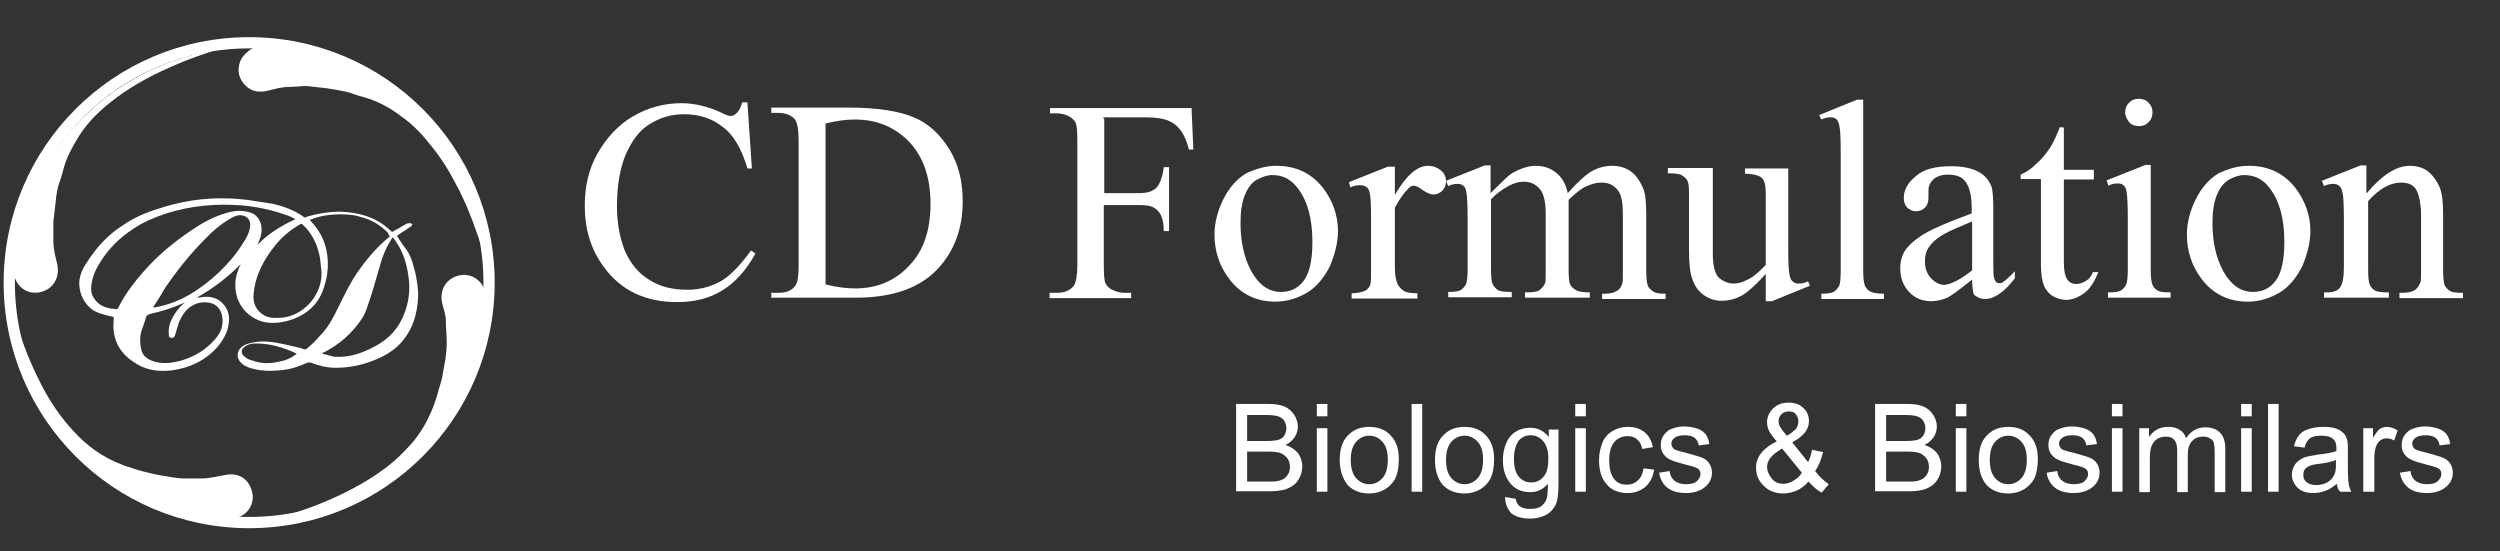 <?xml version="1.0" encoding="utf-8"?>
<!-- Generator: Adobe Illustrator 18.0.0, SVG Export Plug-In . SVG Version: 6.00 Build 0)  -->
<!DOCTYPE svg PUBLIC "-//W3C//DTD SVG 1.1//EN" "http://www.w3.org/Graphics/SVG/1.1/DTD/svg11.dtd">
<svg version="1.1" id="图层_1" xmlns="http://www.w3.org/2000/svg" xmlns:xlink="http://www.w3.org/1999/xlink" x="0px" y="0px"
	 viewBox="0 254.8 566.9 125" enable-background="new 0 254.8 566.9 125" xml:space="preserve">
<rect x="0" y="254.8" width="566.9" height="125" fill="#333333" stroke="none"/>
<g>
	<path fill="#FFFFFF" d="M88,307.6c-1.8-1.8-3.8-3-6.2-3.6c-1.5-0.5-3-0.6-4.5-0.6c-2.4,0-4.7,0.3-6.9,1.2h-0.2
		c0.8,0.9,1.5,1.7,2.1,2.7c1.2,1.8,1.8,3.9,2,6.2c0.2,2.4-0.2,4.8-1.1,7.2c-1.2,3.2-3.6,5.3-6.8,6.5c-1.7,0.6-3.5,0.9-5.3,0.8
		c-4.1-0.3-7.4-3.6-7.7-7.7c-0.2-2,0.3-3.8,1.1-5.4c0-0.2,0.2-0.2,0.2-0.3c-3,3-6.3,5.6-10.1,7.7c0.8,0,1.4-0.2,2-0.2
		c1.4,0,2.7,0.3,3.8,1.4c1.2,1.2,1.7,2.7,1.5,4.4c-0.2,2.1-1.2,3.9-2.6,5.6c-2.9,3.2-6.5,4.8-10.5,5.3c-2.7,0.3-5.3,0-7.7-1.4
		c-2.9-1.7-4.8-3.9-5.3-7.4c-0.2-1.1,0-2.3,0-3.3c-0.6-0.2-1.4-0.3-2-0.5c-1.2-0.3-2.6-0.8-3.5-1.7c-1.4-1.4-2.1-2.9-2.3-4.8
		c-0.2-2,0.6-3.8,1.7-5.4c2.1-3.3,4.7-6.2,8-8.3c2.4-1.7,5.1-2.9,8-3.8c5.3-1.8,10.7-2.6,16.1-2.4c1.4,0,2.7,0.2,4.1,0.3
		c2,0.3,3.9,0.6,5.9,0.9c2.6,0.6,5,1.5,7.1,3c0.2,0.2,0.3,0.2,0.5,0c2.6-0.8,5.3-1.2,7.8-1.2c4.1,0.2,7.7,1.1,10.8,3.8
		c0.3,0.3,0.6,0.5,0.9,0.8c1.1-0.6,2-1.1,3-1.7c0.3-0.2,0.6-0.3,1.1-0.3c0.2,0,0.3,0.2,0.5,0.2c0,0.2-0.2,0.3-0.2,0.5
		c-0.5,0.3-0.9,0.5-1.2,0.8c-0.8,0.5-1.5,0.9-2.1,1.4c0.8,1.2,1.5,2.3,2.3,3.3c1.1,1.7,1.5,3.6,2,5.6c0.3,1.7,0.6,3.5,0.5,5.1
		c-0.2,3.6-1.1,6.9-3.5,9.8c-1.4,1.7-3.2,2.9-5.1,3.8c-3.2,1.5-6.5,2.3-10.1,2.3c-2,0-3.9-0.5-5.7-1.2c-0.2,0-0.5,0-0.6,0
		c-1.8,0.8-3.6,1.5-5.7,1.7c-2.6,0.3-5,0.3-7.5-0.5c-0.8-0.3-1.5-0.6-2-1.2c-1.1-1.1-0.9-2.7,0.3-3.6c1.1-0.8,2.3-0.9,3.5-1.1
		c2.9-0.3,5.7,0.5,8.4,1.1c0.8,0.2,1.4,0.3,2.1,0.6c0.2,0,0.3,0,0.5,0c1.1-0.9,2.1-1.8,3-2.9c1.5-1.5,2.6-3.2,3.5-5
		c1.4-2.7,2.6-5.4,4.2-8.1c2.3-3.6,5-6.9,8.3-9.6C88,307.8,88,307.8,88,307.6z M67,304.5c-0.6-0.3-1.1-0.6-1.7-0.8
		c-3.3-1.2-6.8-2-10.2-2.3c-5.9-0.5-11.7,0-17.4,1.8c-2.7,0.9-5.3,2-7.5,3.5c-3.2,2.1-5.9,4.8-7.8,8.1c-0.9,1.5-1.5,3-1.7,4.8
		c-0.2,1.5,0.3,2.7,1.4,3.8c1.2,1.1,2.7,1.4,4.4,1.5c0.2,0,0.3-0.2,0.3-0.3c1.8-3.6,4.4-6.8,7.2-9.8c2.6-2.7,5.4-5,8.4-7.1
		c2.6-1.8,5.3-3.5,8.3-4.4c1.7-0.6,3.5-0.9,5.3-0.5c1.7,0.3,2.7,1.2,3.2,2.9c0.3,1.5,0,2.7-0.6,4.1c0,0.2-0.2,0.3-0.2,0.5
		C60.7,307.9,63.7,306,67,304.5z M72.9,316.3C73,316.3,73,316.3,72.9,316.3c-0.2-1.2-0.2-2.6-0.5-3.8c-0.6-2.6-1.8-5-3.8-6.8
		c-0.2-0.2-0.3-0.2-0.6,0c-2.1,1.2-3.9,2.7-5.4,4.5c-2.7,3.3-4.7,6.9-5.1,11.3c-0.2,2,0.6,3.8,2.4,4.8c1.4,0.8,2.9,0.6,4.4,0.5
		C69.6,326,73.2,321,72.9,316.3z M73,334.8c0.2,0.2,0.3,0.3,0.5,0.3c0.8,0.2,1.7,0.5,2.4,0.6c3.3,0.2,6.2-0.8,9-2.3
		c3.3-1.7,5.6-4.2,6.9-7.8c0.9-2.4,1.2-5,0.9-7.5c-0.3-2.6-0.9-5-2.1-7.2c-0.5-0.8-0.9-1.5-1.5-2.3c-0.3,0.3-0.5,0.6-0.6,0.9
		c-1.1,1.7-1.8,3.6-2.3,5.4c-0.8,2.7-1.5,5.3-2.4,8c-0.5,1.4-0.8,2.6-1.5,3.8c-2.3,3.6-5.3,6.2-9,8.1
		C73.3,334.7,73.2,334.7,73,334.8z M41.9,323.4c-0.2,0-0.3,0.2-0.5,0.2c-2.4,1.1-4.8,1.8-7.4,2.4c-0.5,0.2-0.8,0.3-0.9,0.8
		c-0.3,1.1-0.8,2.3-1.1,3.3c-0.3,1.2-0.3,2.6,0,3.8c0.3,1.7,1.5,2.4,3,2.9c2.1,0.6,4.2,0.3,6.3-0.3c2.9-0.9,5.4-2.4,7.4-4.7
		c1.4-1.5,2-3.2,1.7-5.1c-0.2-1.8-1.5-3.2-3.3-3.3c-1.5-0.2-2.9,0.2-4.1,1.1c-1.2,0.9-1.8,2.1-2.4,3.3c-0.3,0.9-0.6,2-0.9,3
		c-0.2,0.5-0.3,0.6-0.8,0.6c-0.5,0-0.6-0.2-0.6-0.6c-0.2-1.5,0.2-2.9,0.9-4.1C39.9,325.4,40.8,324.3,41.9,323.4z M34.7,324.5
		c0.2,0,0.3,0,0.5,0c2.7-0.5,5.4-1.5,7.8-2.9c2.4-1.4,4.7-3.2,6.6-5c2.1-2,3.9-4.1,5.4-6.5c0.8-1.2,1.5-2.4,1.7-3.8
		c0.3-1.7-0.8-2.7-2.3-2.7c-0.9,0-1.7,0.5-2.4,0.9c-2,1.2-3.8,2.7-5.4,4.4c-3.5,3.5-6.6,7.4-9.3,11.4
		C36.5,321.8,35.6,323.1,34.7,324.5z M67.3,335C67.3,334.8,67.3,334.8,67.3,335c-3.2-1.5-6.3-2.4-9.6-2.3c-0.9,0-1.7,0.3-2.3,0.8
		c-0.8,0.6-0.8,1.5,0,2.1c0.5,0.5,1.1,0.8,1.7,0.9c2,0.8,4.1,0.8,6.2,0.3C64.6,336.6,66.1,336,67.3,335z"/>
	<path fill="#FFFFFF" d="M48.1,266.4c-2.6,0.9-5.3,1.8-7.8,2.9c-4.8,2-9.5,4.4-13.7,7.5c-3.5,2.6-6.6,5.4-8.9,9.2
		c-1.4,2.3-2.6,4.5-3.3,7.1c-0.3,1.4-0.8,2.6-1.2,3.9c-0.3,1.2-0.5,2.6-0.6,3.8c-0.2,1.4-0.3,2.9-0.5,4.2c0,1.5,0,3,0,4.5
		c0,1.8,0.5,3.6,0.9,5.3c0.6,2.9-0.9,5.7-4.1,6.3c-3,0.5-5.3-1.5-5.7-4.1c-0.2-0.8,0-1.5,0-2.4c0-0.5,0-0.8,0-1.2
		c0.3-2.7,0.8-5.3,1.5-7.8c0.9-3.5,2.1-6.8,3.8-9.9c1.4-2.9,3-5.6,5-8.1c2.1-3,4.7-5.6,7.4-8.1c2-1.8,3.9-3.3,6.2-4.8
		c4.4-2.9,8.9-5.1,13.8-6.6c2.4-0.8,4.8-1.4,7.2-1.8C47.9,266.6,48.1,266.6,48.1,266.4L48.1,266.4z"/>
	<path fill="#FFFFFF" d="M109.1,310.5c-0.3-0.8-0.5-1.7-0.8-2.4c-1.4-4.1-3-8.1-5.1-11.9c-1.4-2.7-3-5.3-5-7.8
		c-2.1-2.7-4.4-5.3-7.2-7.2c-2.6-2-5.4-3.5-8.6-4.4c-1.4-0.3-2.6-0.9-3.9-1.2c-1.5-0.3-3-0.6-4.5-0.8s-3-0.3-4.5-0.5
		c-1.2,0-2.6,0.2-3.8,0.2c-1.8,0-3.5,0.5-5.1,0.9c-2.3,0.5-4.2,0-5.6-2c-0.6-0.8-0.9-1.8-0.9-2.7c0-1.8,0.8-3.2,2.1-4.2
		c0.9-0.8,1.8-1.1,2.7-1.1c0.6,0,1.4,0,2,0c3.6,0.2,7.1,0.9,10.5,2c4.8,1.5,9.3,3.6,13.7,6.3c2.4,1.5,4.7,3.3,6.8,5.3
		c1.8,1.7,3.6,3.5,5.3,5.4c1.8,2.3,3.5,4.5,5,6.9c1.8,3,3.3,6.3,4.5,9.6c1.1,2.9,1.8,5.7,2.4,8.7C109.1,310,109.1,310.2,109.1,310.5
		L109.1,310.5z"/>
	<path fill="#FFFFFF" d="M65,371.7c0.6-0.2,1.2-0.3,1.8-0.6c5.3-1.7,10.2-3.8,15-6.5c3.6-2.1,7.1-4.5,9.9-7.5
		c3-2.9,5.1-6.3,6.6-10.2c0.3-0.8,0.6-1.7,0.8-2.4c0.3-1.2,0.8-2.6,1.1-3.8c0.3-1.5,0.5-2.9,0.8-4.4c0.2-1.4,0.3-2.6,0.3-3.9
		c0-1.7-0.2-3.2-0.2-4.8c0-1.4-0.5-2.7-0.8-3.9c-0.6-2.6,0.3-5.1,3-6.2c3-1.2,6.2,0.6,6.8,3.9c0.2,0.6,0,1.4,0,2
		c0,0.8,0,1.4-0.2,2.1c-0.2,1.4-0.5,2.9-0.8,4.2c-0.6,3.3-1.7,6.5-2.9,9.5c-1.8,4.5-4.2,8.6-7.2,12.5c-2.3,2.9-4.8,5.4-7.5,7.8
		c-2.7,2.4-5.7,4.5-8.9,6.3c-2.7,1.5-5.4,2.7-8.4,3.8c-2.9,1.1-5.7,1.8-8.7,2.3C65.5,371.7,65.3,371.7,65,371.7L65,371.7z"/>
	<path fill="#FFFFFF" d="M3.2,326.1c0.2,0.6,0.3,1.2,0.5,1.8c1.4,4.8,3.3,9.5,5.6,14c2,3.9,4.4,7.5,7.4,10.7c3,3.3,6.6,5.9,10.8,7.5
		c0.6,0.2,1.1,0.5,1.7,0.6c1.4,0.5,2.7,0.9,4.1,1.2c1.8,0.5,3.6,0.8,5.6,1.1c1.1,0.2,2.1,0.3,3.2,0.3c1.2,0,2.4,0,3.6,0
		c1.8,0,3.6-0.5,5.4-0.8c2.6-0.5,5,0.5,5.9,3.3c1.1,3-0.8,6-3.8,6.5c-0.6,0.2-1.4,0-2.1,0s-1.5-0.2-2.3-0.2
		c-1.4-0.2-2.7-0.5-4.1-0.8c-3.3-0.8-6.5-1.8-9.5-3.2c-2.9-1.2-5.6-2.7-8.1-4.5c-2.4-1.7-4.7-3.5-6.9-5.4c-2.1-2-4.1-4.1-5.7-6.3
		c-2.3-2.9-4.2-5.9-5.7-9c-1.8-3.8-3.3-7.5-4.2-11.6c-0.3-1.7-0.6-3.2-0.9-4.8C3.2,326.4,3.2,326.3,3.2,326.1
		C3.2,326.3,3.2,326.1,3.2,326.1z"/>
	<circle fill="none" stroke="#FFFFFF" stroke-width="2.548" stroke-miterlimit="10" cx="56.5" cy="318.9" r="54.4"/>
</g>
<g>
	<path fill="#FFFFFF" d="M169.5,278.3l1,14.7h-1c-1.3-4.3-3.1-7.6-5.6-9.4c-2.5-2-5.4-2.9-8.8-2.9c-2.9,0-5.5,0.8-7.7,2.2
		c-2.4,1.4-4.1,3.8-5.5,6.9c-1.3,3.1-2,7.1-2,11.8c0,3.9,0.7,7.3,1.8,10.1c1.3,2.9,3.1,5.1,5.6,6.6c2.5,1.6,5.4,2.2,8.6,2.2
		c2.8,0,5.2-0.7,7.3-1.8s4.5-3.5,7.1-7.1l1,0.7c-2.1,3.8-4.7,6.7-7.6,8.4c-2.9,1.8-6.3,2.6-10.2,2.6c-7.1,0-12.7-2.6-16.6-8
		c-2.9-3.9-4.3-8.5-4.3-13.9c0-4.3,0.9-8.3,2.9-11.8c2-3.5,4.6-6.4,8-8.4c3.4-2,7.1-3,11-3c3.1,0,6.2,0.8,9.2,2.2
		c0.9,0.5,1.6,0.7,2,0.7c0.5,0,1-0.3,1.4-0.7c0.5-0.5,0.9-1.3,1.2-2.4h1.2V278.3z"/>
	<path fill="#FFFFFF" d="M174.9,322.4v-1.2h1.6c1.8,0,3.1-0.5,3.9-1.7c0.5-0.7,0.7-2.2,0.7-4.7v-27.9c0-2.8-0.3-4.3-0.9-5.1
		c-0.8-0.9-2.1-1.4-3.7-1.4h-1.6v-1.2h17.6c6.4,0,11.4,0.8,14.7,2.2c3.4,1.4,6,3.9,8.1,7.3s3,7.3,3,11.8c0,6-1.8,11-5.5,15.1
		c-4.1,4.5-10.4,6.7-18.7,6.7h-19.1V322.4z M187.2,319.3c2.8,0.7,5,0.9,6.8,0.9c4.8,0,9-1.7,12.2-5.2c3.3-3.4,4.8-8.1,4.8-14
		s-1.6-10.6-4.8-14c-3.3-3.4-7.3-5.1-12.4-5.1c-2,0-4.1,0.3-6.6,0.9V319.3z"/>
	<path fill="#FFFFFF" d="M250.4,281.7v16.9h7.9c1.8,0,3.1-0.4,3.9-1.2c0.8-0.8,1.4-2.4,1.7-4.7h1.2v14.5h-1.2c0-1.7-0.3-2.9-0.7-3.7
		s-1-1.3-1.7-1.7c-0.8-0.4-1.8-0.5-3.3-0.5h-7.9v13.5c0,2.2,0.1,3.7,0.4,4.3c0.3,0.5,0.7,1,1.3,1.3c0.9,0.5,2,0.8,2.9,0.8h1.6v1.2
		h-18.5v-1.2h1.6c1.8,0,3-0.5,3.9-1.6c0.5-0.7,0.8-2.4,0.8-4.8v-27.9c0-2.2-0.1-3.7-0.4-4.3c-0.3-0.5-0.7-1-1.3-1.3
		c-0.9-0.5-1.8-0.8-2.9-0.8h-1.6v-1.2h32.1l0.4,9.4h-1c-0.5-2-1.2-3.5-2-4.5s-1.6-1.6-2.8-2.1c-1-0.4-2.8-0.7-5-0.7h-9.6V281.7z"/>
	<path fill="#FFFFFF" d="M289.4,292.4c4.5,0,8,1.7,10.6,5c2.2,2.9,3.4,6.2,3.4,9.8c0,2.6-0.7,5.2-1.8,7.9c-1.3,2.6-3,4.7-5.1,6
		c-2.2,1.3-4.6,2.1-7.3,2.1c-4.3,0-7.9-1.7-10.5-5.2c-2.2-2.9-3.3-6.3-3.3-10c0-2.6,0.7-5.4,2-8c1.3-2.6,3-4.6,5.2-5.9
		C284.7,293.1,287.1,292.4,289.4,292.4z M288.5,294.5c-1.2,0-2.2,0.4-3.4,1s-2.1,1.8-2.8,3.5c-0.7,1.7-1,3.8-1,6.4
		c0,4.2,0.8,7.9,2.5,11c1.7,3,3.9,4.6,6.7,4.6c2.1,0,3.8-0.8,5.1-2.5s2-4.6,2-8.8c0-5.1-1-9.2-3.3-12.2
		C292.7,295.4,290.9,294.5,288.5,294.5z"/>
	<path fill="#FFFFFF" d="M316.3,292.4v6.6c2.5-4.3,5-6.6,7.5-6.6c1.2,0,2.1,0.4,2.9,1s1.2,1.6,1.2,2.5c0,0.8-0.3,1.6-0.8,2.1
		c-0.5,0.5-1.2,0.9-2,0.9s-1.6-0.4-2.5-1c-0.9-0.7-1.6-1-2.1-1c-0.4,0-0.8,0.3-1.2,0.7c-0.9,0.9-2,2.4-3,4.3v13.8
		c0,1.6,0.3,2.9,0.7,3.7c0.3,0.5,0.8,1,1.4,1.4c0.7,0.4,1.7,0.5,3,0.5v1.2h-14.9v-1.2c1.4,0,2.6-0.3,3.3-0.7c0.5-0.4,0.9-0.9,1-1.6
		c0.1-0.4,0.1-1.4,0.1-3.1v-11.3c0-3.4-0.1-5.4-0.3-6c-0.1-0.7-0.4-1.2-0.8-1.4c-0.4-0.3-0.8-0.4-1.4-0.4c-0.7,0-1.4,0.1-2.2,0.5
		l-0.3-1.2l8.8-3.5h1.6V292.4z"/>
	<path fill="#FFFFFF" d="M338,298.6c2.1-2.1,3.4-3.3,3.8-3.7c0.9-0.8,2-1.4,3.1-1.8c1-0.4,2.2-0.7,3.3-0.7c1.8,0,3.4,0.5,4.7,1.6
		c1.3,1,2.2,2.6,2.6,4.6c2.2-2.5,4.1-4.2,5.5-5c1.4-0.8,3-1.2,4.6-1.2c1.6,0,2.9,0.4,4.1,1.2c1.2,0.8,2.1,2.1,2.9,3.9
		c0.5,1.2,0.7,3.1,0.7,5.8v12.6c0,1.8,0.1,3,0.4,3.8c0.3,0.5,0.7,0.9,1.2,1.2c0.5,0.4,1.4,0.5,2.8,0.5v1.2h-14.4v-1.2h0.7
		c1.3,0,2.2-0.3,2.9-0.8c0.5-0.4,0.8-0.9,1-1.6c0.1-0.4,0.1-1.4,0.1-3.1v-12.6c0-2.4-0.3-4.1-0.9-5c-0.8-1.3-2.1-2.1-3.9-2.1
		c-1.2,0-2.2,0.3-3.4,0.8c-1.2,0.5-2.5,1.6-4.1,3.1v0.4v1.3v13.9c0,2,0.1,3.3,0.4,3.7c0.3,0.5,0.7,0.9,1.3,1.2
		c0.7,0.4,1.7,0.5,3.1,0.5v1.2h-14.7v-1.2c1.6,0,2.8-0.1,3.3-0.5s1-0.9,1.3-1.7c0.1-0.4,0.1-1.4,0.1-3.1v-12.6c0-2.4-0.4-4.1-1-5.1
		c-0.9-1.3-2.2-2.1-3.9-2.1c-1.2,0-2.2,0.3-3.4,0.9c-1.7,0.9-3.1,2-4.1,3.1v15.6c0,2,0.1,3.1,0.4,3.7c0.3,0.5,0.7,1,1.2,1.3
		s1.6,0.4,3.1,0.4v1.2h-14.4V321c1.3,0,2.2-0.1,2.8-0.4c0.5-0.3,0.9-0.8,1.2-1.3c0.3-0.7,0.4-1.8,0.4-3.7v-11.1
		c0-3.1-0.1-5.2-0.3-6.2c-0.1-0.7-0.4-1.2-0.7-1.4c-0.3-0.3-0.8-0.4-1.3-0.4c-0.7,0-1.3,0.1-2.1,0.5l-0.5-1.2l8.8-3.5h1.3v6.3H338z"
		/>
	<path fill="#FFFFFF" d="M405.5,293.2v17.7c0,3.4,0.1,5.4,0.3,6.2c0.1,0.8,0.4,1.3,0.8,1.6c0.4,0.3,0.8,0.4,1.2,0.4
		c0.7,0,1.4-0.1,2.2-0.5l0.4,1l-8.6,3.5h-1.4v-6.2c-2.5,2.8-4.5,4.5-5.8,5.1c-1.3,0.7-2.8,1-4.2,1c-1.6,0-3-0.5-4.2-1.4
		c-1.2-0.9-2-2.1-2.5-3.7c-0.5-1.4-0.7-3.5-0.7-6.3v-13c0-1.4-0.1-2.4-0.4-2.9c-0.3-0.5-0.8-0.9-1.3-1.2s-1.6-0.4-3.1-0.4v-1.2h10.2
		v19.5c0,2.8,0.5,4.5,1.4,5.4c0.9,0.8,2.1,1.3,3.4,1.3c0.9,0,2-0.3,3.1-0.9c1.2-0.5,2.5-1.7,4.1-3.3v-16.4c0-1.7-0.3-2.8-0.9-3.4
		c-0.7-0.5-1.8-0.9-3.8-0.9v-1.2H405.5z"/>
	<path fill="#FFFFFF" d="M422.5,277.2v38.7c0,1.8,0.1,3,0.4,3.7c0.3,0.7,0.7,1,1.2,1.3c0.5,0.3,1.6,0.5,3.1,0.5v1.2H413v-1.2
		c1.3,0,2.2-0.1,2.8-0.4c0.5-0.3,0.9-0.8,1.2-1.3c0.3-0.5,0.4-1.8,0.4-3.7v-26.6c0-3.3-0.1-5.2-0.3-6c-0.1-0.8-0.4-1.3-0.7-1.6
		c-0.4-0.3-0.8-0.4-1.3-0.4s-1.3,0.1-2.1,0.5l-0.5-1l8.6-3.5h1.4V277.2z"/>
	<path fill="#FFFFFF" d="M447.2,318.2c-3,2.4-4.8,3.7-5.6,4.1c-1.2,0.5-2.4,0.8-3.7,0.8c-2,0-3.7-0.7-5-2.1c-1.3-1.4-2-3.1-2-5.4
		c0-1.4,0.3-2.6,0.9-3.7c0.9-1.4,2.4-2.8,4.6-4.1c2.2-1.3,5.8-2.8,10.7-4.6v-1.2c0-2.9-0.5-4.8-1.4-6c-0.9-1.2-2.2-1.6-4.1-1.6
		c-1.3,0-2.4,0.4-3.1,1c-0.8,0.7-1.2,1.6-1.2,2.5v1.8c0,0.9-0.3,1.7-0.8,2.2c-0.5,0.5-1.2,0.8-2,0.8s-1.4-0.3-2-0.8
		c-0.5-0.5-0.8-1.3-0.8-2.2c0-1.8,0.9-3.5,2.8-5c1.8-1.6,4.5-2.2,7.9-2.2c2.6,0,4.7,0.4,6.3,1.3c1.3,0.7,2.2,1.7,2.8,3.1
		c0.4,0.9,0.5,2.8,0.5,5.6v9.8c0,2.8,0,4.5,0.1,5.1c0.1,0.7,0.3,1,0.5,1.3c0.3,0.3,0.5,0.3,0.8,0.3c0.4,0,0.7-0.1,0.9-0.3
		c0.4-0.3,1.3-1,2.6-2.4v1.6c-2.4,3.1-4.6,4.7-6.8,4.7c-1,0-1.8-0.4-2.5-1C447.4,321.1,447.2,319.9,447.2,318.2z M447.2,316.1V305
		c-3.1,1.3-5.2,2.2-6.2,2.8c-1.7,0.9-2.9,2-3.5,2.9c-0.7,0.9-1,2.1-1,3.3c0,1.6,0.4,2.8,1.3,3.8c0.9,1,2,1.6,3.1,1.6
		C442.3,319.3,444.6,318.2,447.2,316.1z"/>
	<path fill="#FFFFFF" d="M468,283.7v9.6h6.8v2.2H468v18.9c0,1.8,0.3,3.1,0.8,3.8c0.5,0.7,1.2,1,2.1,1c0.7,0,1.4-0.3,2.1-0.7
		s1.2-1,1.6-2h1.2c-0.8,2.1-1.8,3.7-3.1,4.7c-1.3,1-2.8,1.6-4.2,1.6c-0.9,0-2-0.3-2.9-0.8c-0.9-0.5-1.6-1.3-2.1-2.4
		c-0.4-1-0.7-2.6-0.7-4.7v-19.5h-4.6v-1c1.2-0.5,2.4-1.3,3.5-2.4c1.2-1,2.4-2.5,3.3-3.9c0.5-0.8,1.2-2.2,2.1-4.5
		C467.1,283.7,468,283.7,468,283.7z"/>
	<path fill="#FFFFFF" d="M487.7,292.4v23.3c0,1.8,0.1,3,0.4,3.7c0.3,0.7,0.7,1,1.2,1.3s1.4,0.4,2.9,0.4v1.2H478v-1.2
		c1.4,0,2.4-0.1,2.9-0.4c0.5-0.3,0.9-0.8,1.2-1.3c0.3-0.7,0.4-1.8,0.4-3.7v-11.3c0-3.1-0.1-5.2-0.3-6.2c-0.1-0.7-0.4-1.2-0.7-1.4
		c-0.3-0.3-0.8-0.4-1.3-0.4c-0.7,0-1.3,0.1-2.1,0.5l-0.4-1.2l8.8-3.5h1.2V292.4z M485,277.2c0.9,0,1.7,0.3,2.2,0.9
		c0.7,0.7,0.9,1.4,0.9,2.2s-0.3,1.7-0.9,2.2c-0.7,0.7-1.4,0.9-2.2,0.9c-0.9,0-1.7-0.3-2.2-0.9c-0.5-0.7-0.9-1.4-0.9-2.2
		s0.3-1.7,0.9-2.2C483.3,277.5,484.1,277.2,485,277.2z"/>
	<path fill="#FFFFFF" d="M509.9,292.4c4.5,0,8,1.7,10.6,5c2.2,2.9,3.4,6.2,3.4,9.8c0,2.6-0.7,5.2-1.8,7.9c-1.3,2.6-3,4.7-5.1,6
		c-2.2,1.3-4.6,2.1-7.3,2.1c-4.3,0-7.9-1.7-10.5-5.2c-2.2-2.9-3.3-6.3-3.3-10c0-2.6,0.7-5.4,2-8c1.3-2.6,3-4.6,5.2-5.9
		C505.2,293.1,507.4,292.4,509.9,292.4z M508.9,294.5c-1.2,0-2.2,0.4-3.4,1c-1.2,0.7-2.1,1.8-2.8,3.5c-0.7,1.7-1,3.8-1,6.4
		c0,4.2,0.8,7.9,2.5,11c1.7,3,3.9,4.6,6.7,4.6c2.1,0,3.8-0.8,5.1-2.5c1.3-1.7,2-4.6,2-8.8c0-5.1-1-9.2-3.3-12.2
		C513.2,295.4,511.2,294.5,508.9,294.5z"/>
	<path fill="#FFFFFF" d="M536.7,298.6c3.4-4.1,6.7-6.2,9.7-6.2c1.6,0,3,0.4,4.1,1.2c1,0.8,2.1,2.1,2.8,3.9c0.5,1.3,0.7,3.3,0.7,5.9
		v12.4c0,1.8,0.1,3.1,0.4,3.8c0.3,0.5,0.7,0.9,1.2,1.2c0.5,0.3,1.4,0.4,2.9,0.4v1.2h-14.4v-1.2h0.7c1.3,0,2.4-0.3,2.9-0.7
		s0.9-1,1.2-1.8c0.1-0.3,0.1-1.3,0.1-3v-11.9c0-2.6-0.4-4.6-1-5.8s-1.8-1.8-3.5-1.8c-2.5,0-5,1.4-7.5,4.2v15.3c0,2,0.1,3.1,0.4,3.7
		c0.3,0.7,0.7,1,1.2,1.3c0.5,0.3,1.6,0.4,3.1,0.4v1.2H527v-1.2h0.7c1.4,0,2.5-0.4,3-1.2c0.5-0.8,0.8-2.2,0.8-4.3v-10.7
		c0-3.5-0.1-5.6-0.3-6.4s-0.4-1.3-0.8-1.6c-0.4-0.3-0.8-0.4-1.3-0.4c-0.7,0-1.3,0.1-2.1,0.5l-0.5-1.2l8.8-3.5h1.3v6.3H536.7z"/>
</g>
<g>
	<path fill="#FFFFFF" d="M280.3,366.3v-19.9h7.4c1.5,0,2.7,0.2,3.6,0.6c0.9,0.4,1.6,1,2.2,1.9c0.5,0.8,0.8,1.7,0.8,2.6
		c0,0.8-0.2,1.6-0.7,2.4c-0.5,0.7-1.2,1.4-2.1,1.8c1.2,0.4,2.1,1,2.8,1.8c0.6,0.8,1,1.9,1,3c0,0.9-0.2,1.8-0.6,2.6s-0.9,1.4-1.5,1.8
		c-0.6,0.4-1.3,0.8-2.2,1c-0.9,0.2-1.9,0.3-3.2,0.3H280.3z M282.9,354.8h4.3c1.2,0,2-0.1,2.5-0.2c0.7-0.2,1.2-0.5,1.5-1
		c0.3-0.5,0.5-1,0.5-1.7c0-0.7-0.2-1.2-0.5-1.7c-0.3-0.5-0.8-0.8-1.4-1c-0.6-0.2-1.6-0.3-3-0.3h-4V354.8z M282.9,364h4.9
		c0.8,0,1.4,0,1.8-0.1c0.6-0.1,1.1-0.3,1.5-0.5c0.4-0.3,0.7-0.6,1-1.1c0.3-0.5,0.4-1,0.4-1.7c0-0.7-0.2-1.4-0.6-1.9
		c-0.4-0.5-0.9-0.9-1.6-1.2c-0.7-0.2-1.6-0.3-2.9-0.3h-4.6V364z"/>
	<path fill="#FFFFFF" d="M298.6,349.2v-2.8h2.4v2.8H298.6z M298.6,366.3v-14.4h2.4v14.4H298.6z"/>
	<path fill="#FFFFFF" d="M303.8,359.1c0-2.7,0.7-4.6,2.2-5.9c1.2-1.1,2.7-1.6,4.5-1.6c2,0,3.6,0.6,4.8,1.9c1.3,1.3,1.9,3.1,1.9,5.4
		c0,1.9-0.3,3.3-0.8,4.4c-0.6,1.1-1.4,1.9-2.4,2.5c-1.1,0.6-2.2,0.9-3.5,0.9c-2,0-3.6-0.6-4.9-1.9
		C304.5,363.4,303.8,361.5,303.8,359.1z M306.3,359.1c0,1.8,0.4,3.2,1.2,4.1s1.8,1.4,3,1.4c1.2,0,2.2-0.5,3-1.4
		c0.8-0.9,1.2-2.3,1.2-4.2c0-1.8-0.4-3.1-1.2-4c-0.8-0.9-1.8-1.4-3-1.4c-1.2,0-2.2,0.5-3,1.4C306.7,355.9,306.3,357.3,306.3,359.1z"
		/>
	<path fill="#FFFFFF" d="M320.1,366.3v-19.9h2.4v19.9H320.1z"/>
	<path fill="#FFFFFF" d="M325.4,359.1c0-2.7,0.7-4.6,2.2-5.9c1.2-1.1,2.7-1.6,4.5-1.6c2,0,3.6,0.6,4.8,1.9c1.3,1.3,1.9,3.1,1.9,5.4
		c0,1.9-0.3,3.3-0.8,4.4c-0.6,1.1-1.4,1.9-2.4,2.5c-1.1,0.6-2.2,0.9-3.5,0.9c-2,0-3.6-0.6-4.9-1.9
		C326,363.4,325.4,361.5,325.4,359.1z M327.9,359.1c0,1.8,0.4,3.2,1.2,4.1s1.8,1.4,3,1.4c1.2,0,2.2-0.5,3-1.4
		c0.8-0.9,1.2-2.3,1.2-4.2c0-1.8-0.4-3.1-1.2-4c-0.8-0.9-1.8-1.4-3-1.4c-1.2,0-2.2,0.5-3,1.4C328.3,355.9,327.9,357.3,327.9,359.1z"
		/>
	<path fill="#FFFFFF" d="M341.3,367.5l2.4,0.4c0.1,0.7,0.4,1.3,0.8,1.6c0.6,0.5,1.4,0.7,2.5,0.7c1.1,0,2-0.2,2.6-0.7
		c0.6-0.5,1-1.1,1.2-1.9c0.1-0.5,0.2-1.5,0.2-3.1c-1.1,1.3-2.4,1.9-4,1.9c-2,0-3.5-0.7-4.6-2.1c-1.1-1.4-1.6-3.1-1.6-5.1
		c0-1.4,0.2-2.6,0.7-3.8c0.5-1.2,1.2-2.1,2.2-2.7c0.9-0.6,2.1-0.9,3.3-0.9c1.7,0,3.1,0.7,4.2,2.1v-1.7h2.2v12.4
		c0,2.2-0.2,3.8-0.7,4.8c-0.5,0.9-1.2,1.7-2.2,2.2c-1,0.5-2.2,0.8-3.6,0.8c-1.7,0-3.1-0.4-4.2-1.2
		C341.8,370.2,341.3,369,341.3,367.5z M343.3,358.8c0,1.9,0.4,3.3,1.1,4.1c0.8,0.9,1.7,1.3,2.8,1.3c1.1,0,2.1-0.4,2.8-1.3
		c0.8-0.9,1.1-2.2,1.1-4.1c0-1.8-0.4-3.1-1.2-4s-1.7-1.3-2.8-1.3c-1.1,0-2,0.4-2.8,1.3C343.7,355.8,343.3,357.1,343.3,358.8z"/>
	<path fill="#FFFFFF" d="M357.2,349.2v-2.8h2.4v2.8H357.2z M357.2,366.3v-14.4h2.4v14.4H357.2z"/>
	<path fill="#FFFFFF" d="M372.7,361l2.4,0.3c-0.3,1.7-0.9,2.9-2,3.9c-1.1,0.9-2.4,1.4-4,1.4c-2,0-3.6-0.6-4.7-1.9
		c-1.2-1.3-1.8-3.1-1.8-5.5c0-1.6,0.3-2.9,0.8-4.1c0.5-1.2,1.3-2,2.3-2.6c1.1-0.6,2.2-0.9,3.4-0.9c1.6,0,2.8,0.4,3.8,1.2
		c1,0.8,1.6,1.9,1.9,3.4l-2.4,0.4c-0.2-1-0.6-1.7-1.2-2.2s-1.3-0.7-2.1-0.7c-1.2,0-2.2,0.4-3,1.3c-0.8,0.9-1.2,2.3-1.2,4.2
		c0,1.9,0.4,3.3,1.1,4.2c0.7,0.9,1.7,1.3,2.9,1.3c1,0,1.8-0.3,2.4-0.9C372.1,363.2,372.5,362.2,372.7,361z"/>
	<path fill="#FFFFFF" d="M376.2,362l2.4-0.4c0.1,1,0.5,1.7,1.1,2.2c0.6,0.5,1.5,0.8,2.6,0.8c1.1,0,2-0.2,2.5-0.7
		c0.5-0.5,0.8-1,0.8-1.6c0-0.6-0.2-1-0.7-1.3c-0.3-0.2-1.2-0.5-2.5-0.8c-1.8-0.5-3-0.8-3.7-1.2c-0.7-0.3-1.2-0.8-1.6-1.4
		s-0.5-1.2-0.5-1.9c0-0.6,0.1-1.2,0.4-1.8c0.3-0.5,0.7-1,1.2-1.4c0.4-0.3,0.9-0.5,1.6-0.7s1.4-0.3,2.1-0.3c1.1,0,2.1,0.2,3,0.5
		s1.5,0.8,1.9,1.3c0.4,0.6,0.7,1.3,0.8,2.2l-2.4,0.3c-0.1-0.7-0.4-1.3-0.9-1.7c-0.5-0.4-1.3-0.6-2.2-0.6c-1.1,0-1.9,0.2-2.4,0.6
		s-0.7,0.8-0.7,1.3c0,0.3,0.1,0.6,0.3,0.9c0.2,0.3,0.5,0.5,0.9,0.6c0.2,0.1,1,0.3,2.2,0.6c1.7,0.5,2.9,0.8,3.6,1.1s1.2,0.7,1.6,1.3
		c0.4,0.6,0.6,1.3,0.6,2.1c0,0.8-0.2,1.6-0.7,2.3c-0.5,0.7-1.2,1.3-2.1,1.7c-0.9,0.4-1.9,0.6-3,0.6c-1.9,0-3.3-0.4-4.3-1.2
		S376.5,363.5,376.2,362z"/>
	<path fill="#FFFFFF" d="M410.1,364c-0.8,0.9-1.7,1.6-2.6,2c-0.9,0.4-2,0.7-3.1,0.7c-2,0-3.6-0.7-4.8-2.1c-1-1.1-1.4-2.4-1.4-3.8
		c0-1.2,0.4-2.3,1.2-3.3c0.8-1,2-1.9,3.5-2.6c-0.9-1-1.5-1.9-1.8-2.5c-0.3-0.6-0.4-1.3-0.4-1.9c0-1.2,0.5-2.2,1.4-3.1
		s2.1-1.3,3.5-1.3c1.4,0,2.5,0.4,3.3,1.2c0.9,0.8,1.3,1.8,1.3,3c0,1.9-1.3,3.5-3.8,4.8l3.6,4.5c0.4-0.8,0.7-1.7,0.9-2.8l2.5,0.5
		c-0.4,1.7-1,3.2-1.8,4.3c0.9,1.2,1.9,2.2,3.1,3l-1.6,1.9C412.2,366.1,411.2,365.2,410.1,364z M408.6,362l-4.5-5.5
		c-1.3,0.8-2.2,1.5-2.7,2.2c-0.5,0.7-0.7,1.3-0.7,2c0,0.8,0.3,1.6,1,2.5c0.6,0.9,1.5,1.3,2.7,1.3c0.7,0,1.5-0.2,2.3-0.7
		C407.5,363.3,408.1,362.8,408.6,362z M405.2,353.6c1.1-0.6,1.7-1.2,2.1-1.6c0.3-0.5,0.5-1,0.5-1.6c0-0.7-0.2-1.2-0.6-1.7
		s-1-0.6-1.6-0.6c-0.7,0-1.2,0.2-1.6,0.6c-0.4,0.4-0.7,0.9-0.7,1.6c0,0.3,0.1,0.6,0.2,1c0.2,0.3,0.4,0.7,0.7,1.1L405.2,353.6z"/>
	<path fill="#FFFFFF" d="M425.2,366.3v-19.9h7.4c1.5,0,2.7,0.2,3.6,0.6c0.9,0.4,1.6,1,2.2,1.9c0.5,0.8,0.8,1.7,0.8,2.6
		c0,0.8-0.2,1.6-0.7,2.4c-0.5,0.7-1.2,1.4-2.1,1.8c1.2,0.4,2.1,1,2.8,1.8c0.6,0.8,1,1.9,1,3c0,0.9-0.2,1.8-0.6,2.6s-0.9,1.4-1.5,1.8
		c-0.6,0.4-1.3,0.8-2.2,1c-0.9,0.2-1.9,0.3-3.2,0.3H425.2z M427.8,354.8h4.3c1.2,0,2-0.1,2.5-0.2c0.7-0.2,1.2-0.5,1.5-1
		c0.3-0.5,0.5-1,0.5-1.7c0-0.7-0.2-1.2-0.5-1.7c-0.3-0.5-0.8-0.8-1.4-1c-0.6-0.2-1.6-0.3-3-0.3h-4V354.8z M427.8,364h4.9
		c0.8,0,1.4,0,1.8-0.1c0.6-0.1,1.1-0.3,1.5-0.5c0.4-0.3,0.7-0.6,1-1.1c0.3-0.5,0.4-1,0.4-1.7c0-0.7-0.2-1.4-0.6-1.9
		c-0.4-0.5-0.9-0.9-1.6-1.2c-0.7-0.2-1.6-0.3-2.9-0.3h-4.6V364z"/>
	<path fill="#FFFFFF" d="M443.5,349.2v-2.8h2.4v2.8H443.5z M443.5,366.3v-14.4h2.4v14.4H443.5z"/>
	<path fill="#FFFFFF" d="M448.7,359.1c0-2.7,0.7-4.6,2.2-5.9c1.2-1.1,2.7-1.6,4.5-1.6c2,0,3.6,0.6,4.8,1.9c1.3,1.3,1.9,3.1,1.9,5.4
		c0,1.9-0.3,3.3-0.8,4.4c-0.6,1.1-1.4,1.9-2.4,2.5c-1.1,0.6-2.2,0.9-3.5,0.9c-2,0-3.6-0.6-4.9-1.9
		C449.3,363.4,448.7,361.5,448.7,359.1z M451.2,359.1c0,1.8,0.4,3.2,1.2,4.1s1.8,1.4,3,1.4c1.2,0,2.2-0.5,3-1.4
		c0.8-0.9,1.2-2.3,1.2-4.2c0-1.8-0.4-3.1-1.2-4c-0.8-0.9-1.8-1.4-3-1.4c-1.2,0-2.2,0.5-3,1.4C451.6,355.9,451.2,357.3,451.2,359.1z"
		/>
	<path fill="#FFFFFF" d="M464.1,362l2.4-0.4c0.1,1,0.5,1.7,1.1,2.2c0.6,0.5,1.5,0.8,2.6,0.8c1.1,0,2-0.2,2.5-0.7
		c0.5-0.5,0.8-1,0.8-1.6c0-0.6-0.2-1-0.7-1.3c-0.3-0.2-1.2-0.5-2.5-0.8c-1.8-0.5-3-0.8-3.7-1.2c-0.7-0.3-1.2-0.8-1.6-1.4
		s-0.5-1.2-0.5-1.9c0-0.6,0.1-1.2,0.4-1.8c0.3-0.5,0.7-1,1.2-1.4c0.4-0.3,0.9-0.5,1.6-0.7s1.4-0.3,2.1-0.3c1.1,0,2.1,0.2,3,0.5
		s1.5,0.8,1.9,1.3c0.4,0.6,0.7,1.3,0.8,2.2l-2.4,0.3c-0.1-0.7-0.4-1.3-0.9-1.7c-0.5-0.4-1.3-0.6-2.2-0.6c-1.1,0-1.9,0.2-2.4,0.6
		s-0.7,0.8-0.7,1.3c0,0.3,0.1,0.6,0.3,0.9c0.2,0.3,0.5,0.5,0.9,0.6c0.2,0.1,1,0.3,2.2,0.6c1.7,0.5,2.9,0.8,3.6,1.1s1.2,0.7,1.6,1.3
		c0.4,0.6,0.6,1.3,0.6,2.1c0,0.8-0.2,1.6-0.7,2.3c-0.5,0.7-1.2,1.3-2.1,1.7c-0.9,0.4-1.9,0.6-3,0.6c-1.9,0-3.3-0.4-4.3-1.2
		S464.3,363.5,464.1,362z"/>
	<path fill="#FFFFFF" d="M478.9,349.2v-2.8h2.4v2.8H478.9z M478.9,366.3v-14.4h2.4v14.4H478.9z"/>
	<path fill="#FFFFFF" d="M485.1,366.3v-14.4h2.2v2c0.5-0.7,1.1-1.3,1.8-1.7c0.7-0.4,1.6-0.6,2.6-0.6c1.1,0,1.9,0.2,2.6,0.7
		c0.7,0.4,1.2,1.1,1.4,1.9c1.1-1.7,2.6-2.5,4.4-2.5c1.4,0,2.5,0.4,3.3,1.2c0.8,0.8,1.2,2,1.2,3.6v9.9h-2.4v-9.1c0-1-0.1-1.7-0.2-2.1
		s-0.4-0.8-0.9-1c-0.4-0.3-0.9-0.4-1.5-0.4c-1,0-1.9,0.3-2.5,1c-0.7,0.7-1,1.7-1,3.2v8.4h-2.4V357c0-1.1-0.2-1.9-0.6-2.4
		c-0.4-0.5-1-0.8-2-0.8c-0.7,0-1.3,0.2-1.9,0.5c-0.6,0.4-1,0.9-1.3,1.6c-0.3,0.7-0.4,1.7-0.4,3v7.5H485.1z"/>
	<path fill="#FFFFFF" d="M508.2,349.2v-2.8h2.4v2.8H508.2z M508.2,366.3v-14.4h2.4v14.4H508.2z"/>
	<path fill="#FFFFFF" d="M514.3,366.3v-19.9h2.4v19.9H514.3z"/>
	<path fill="#FFFFFF" d="M529.9,364.5c-0.9,0.8-1.8,1.3-2.6,1.6c-0.8,0.3-1.7,0.5-2.7,0.5c-1.6,0-2.8-0.4-3.6-1.2
		c-0.8-0.8-1.3-1.8-1.3-3c0-0.7,0.2-1.3,0.5-1.9c0.3-0.6,0.7-1,1.3-1.4c0.5-0.4,1.1-0.6,1.8-0.8c0.5-0.1,1.2-0.2,2.2-0.4
		c2-0.2,3.4-0.5,4.3-0.8c0-0.3,0-0.5,0-0.6c0-1-0.2-1.7-0.7-2.1c-0.6-0.6-1.5-0.8-2.8-0.8c-1.1,0-2,0.2-2.5,0.6
		c-0.5,0.4-1,1.1-1.2,2.1l-2.4-0.3c0.2-1,0.6-1.8,1.1-2.5c0.5-0.6,1.2-1.1,2.2-1.4c0.9-0.3,2-0.5,3.3-0.5c1.2,0,2.2,0.1,3,0.4
		c0.8,0.3,1.3,0.7,1.7,1.1c0.4,0.4,0.6,1,0.8,1.7c0.1,0.4,0.1,1.2,0.1,2.2v3.3c0,2.3,0.1,3.7,0.2,4.3c0.1,0.6,0.3,1.2,0.6,1.7h-2.5
		C530.1,365.8,530,365.2,529.9,364.5z M529.7,359.1c-0.9,0.4-2.2,0.7-4,0.9c-1,0.1-1.7,0.3-2.1,0.5c-0.4,0.2-0.7,0.4-1,0.8
		c-0.2,0.3-0.3,0.7-0.3,1.2c0,0.7,0.2,1.2,0.7,1.6s1.2,0.7,2.2,0.7c0.9,0,1.8-0.2,2.5-0.6c0.7-0.4,1.3-1,1.6-1.7
		c0.3-0.5,0.4-1.4,0.4-2.4V359.1z"/>
	<path fill="#FFFFFF" d="M535.9,366.3v-14.4h2.2v2.2c0.6-1,1.1-1.7,1.5-2c0.5-0.3,1-0.5,1.6-0.5c0.8,0,1.7,0.3,2.5,0.8l-0.8,2.3
		c-0.6-0.4-1.2-0.5-1.8-0.5c-0.5,0-1,0.2-1.4,0.5c-0.4,0.3-0.7,0.8-0.9,1.3c-0.3,0.9-0.4,1.8-0.4,2.8v7.5H535.9z"/>
	<path fill="#FFFFFF" d="M544.2,362l2.4-0.4c0.1,1,0.5,1.7,1.1,2.2c0.6,0.5,1.5,0.8,2.6,0.8c1.1,0,2-0.2,2.5-0.7
		c0.5-0.5,0.8-1,0.8-1.6c0-0.6-0.2-1-0.7-1.3c-0.3-0.2-1.2-0.5-2.5-0.8c-1.8-0.5-3-0.8-3.7-1.2c-0.7-0.3-1.2-0.8-1.6-1.4
		s-0.5-1.2-0.5-1.9c0-0.6,0.1-1.2,0.4-1.8c0.3-0.5,0.7-1,1.2-1.4c0.4-0.3,0.9-0.5,1.6-0.7s1.4-0.3,2.1-0.3c1.1,0,2.1,0.2,3,0.5
		s1.5,0.8,1.9,1.3c0.4,0.6,0.7,1.3,0.8,2.2l-2.4,0.3c-0.1-0.7-0.4-1.3-0.9-1.7c-0.5-0.4-1.3-0.6-2.2-0.6c-1.1,0-1.9,0.2-2.4,0.6
		s-0.7,0.8-0.7,1.3c0,0.3,0.1,0.6,0.3,0.9c0.2,0.3,0.5,0.5,0.9,0.6c0.2,0.1,1,0.3,2.2,0.6c1.7,0.5,2.9,0.8,3.6,1.1s1.2,0.7,1.6,1.3
		c0.4,0.6,0.6,1.3,0.6,2.1c0,0.8-0.2,1.6-0.7,2.3c-0.5,0.7-1.2,1.3-2.1,1.7c-0.9,0.4-1.9,0.6-3,0.6c-1.9,0-3.3-0.4-4.3-1.2
		S544.5,363.5,544.2,362z"/>
</g>
</svg>
